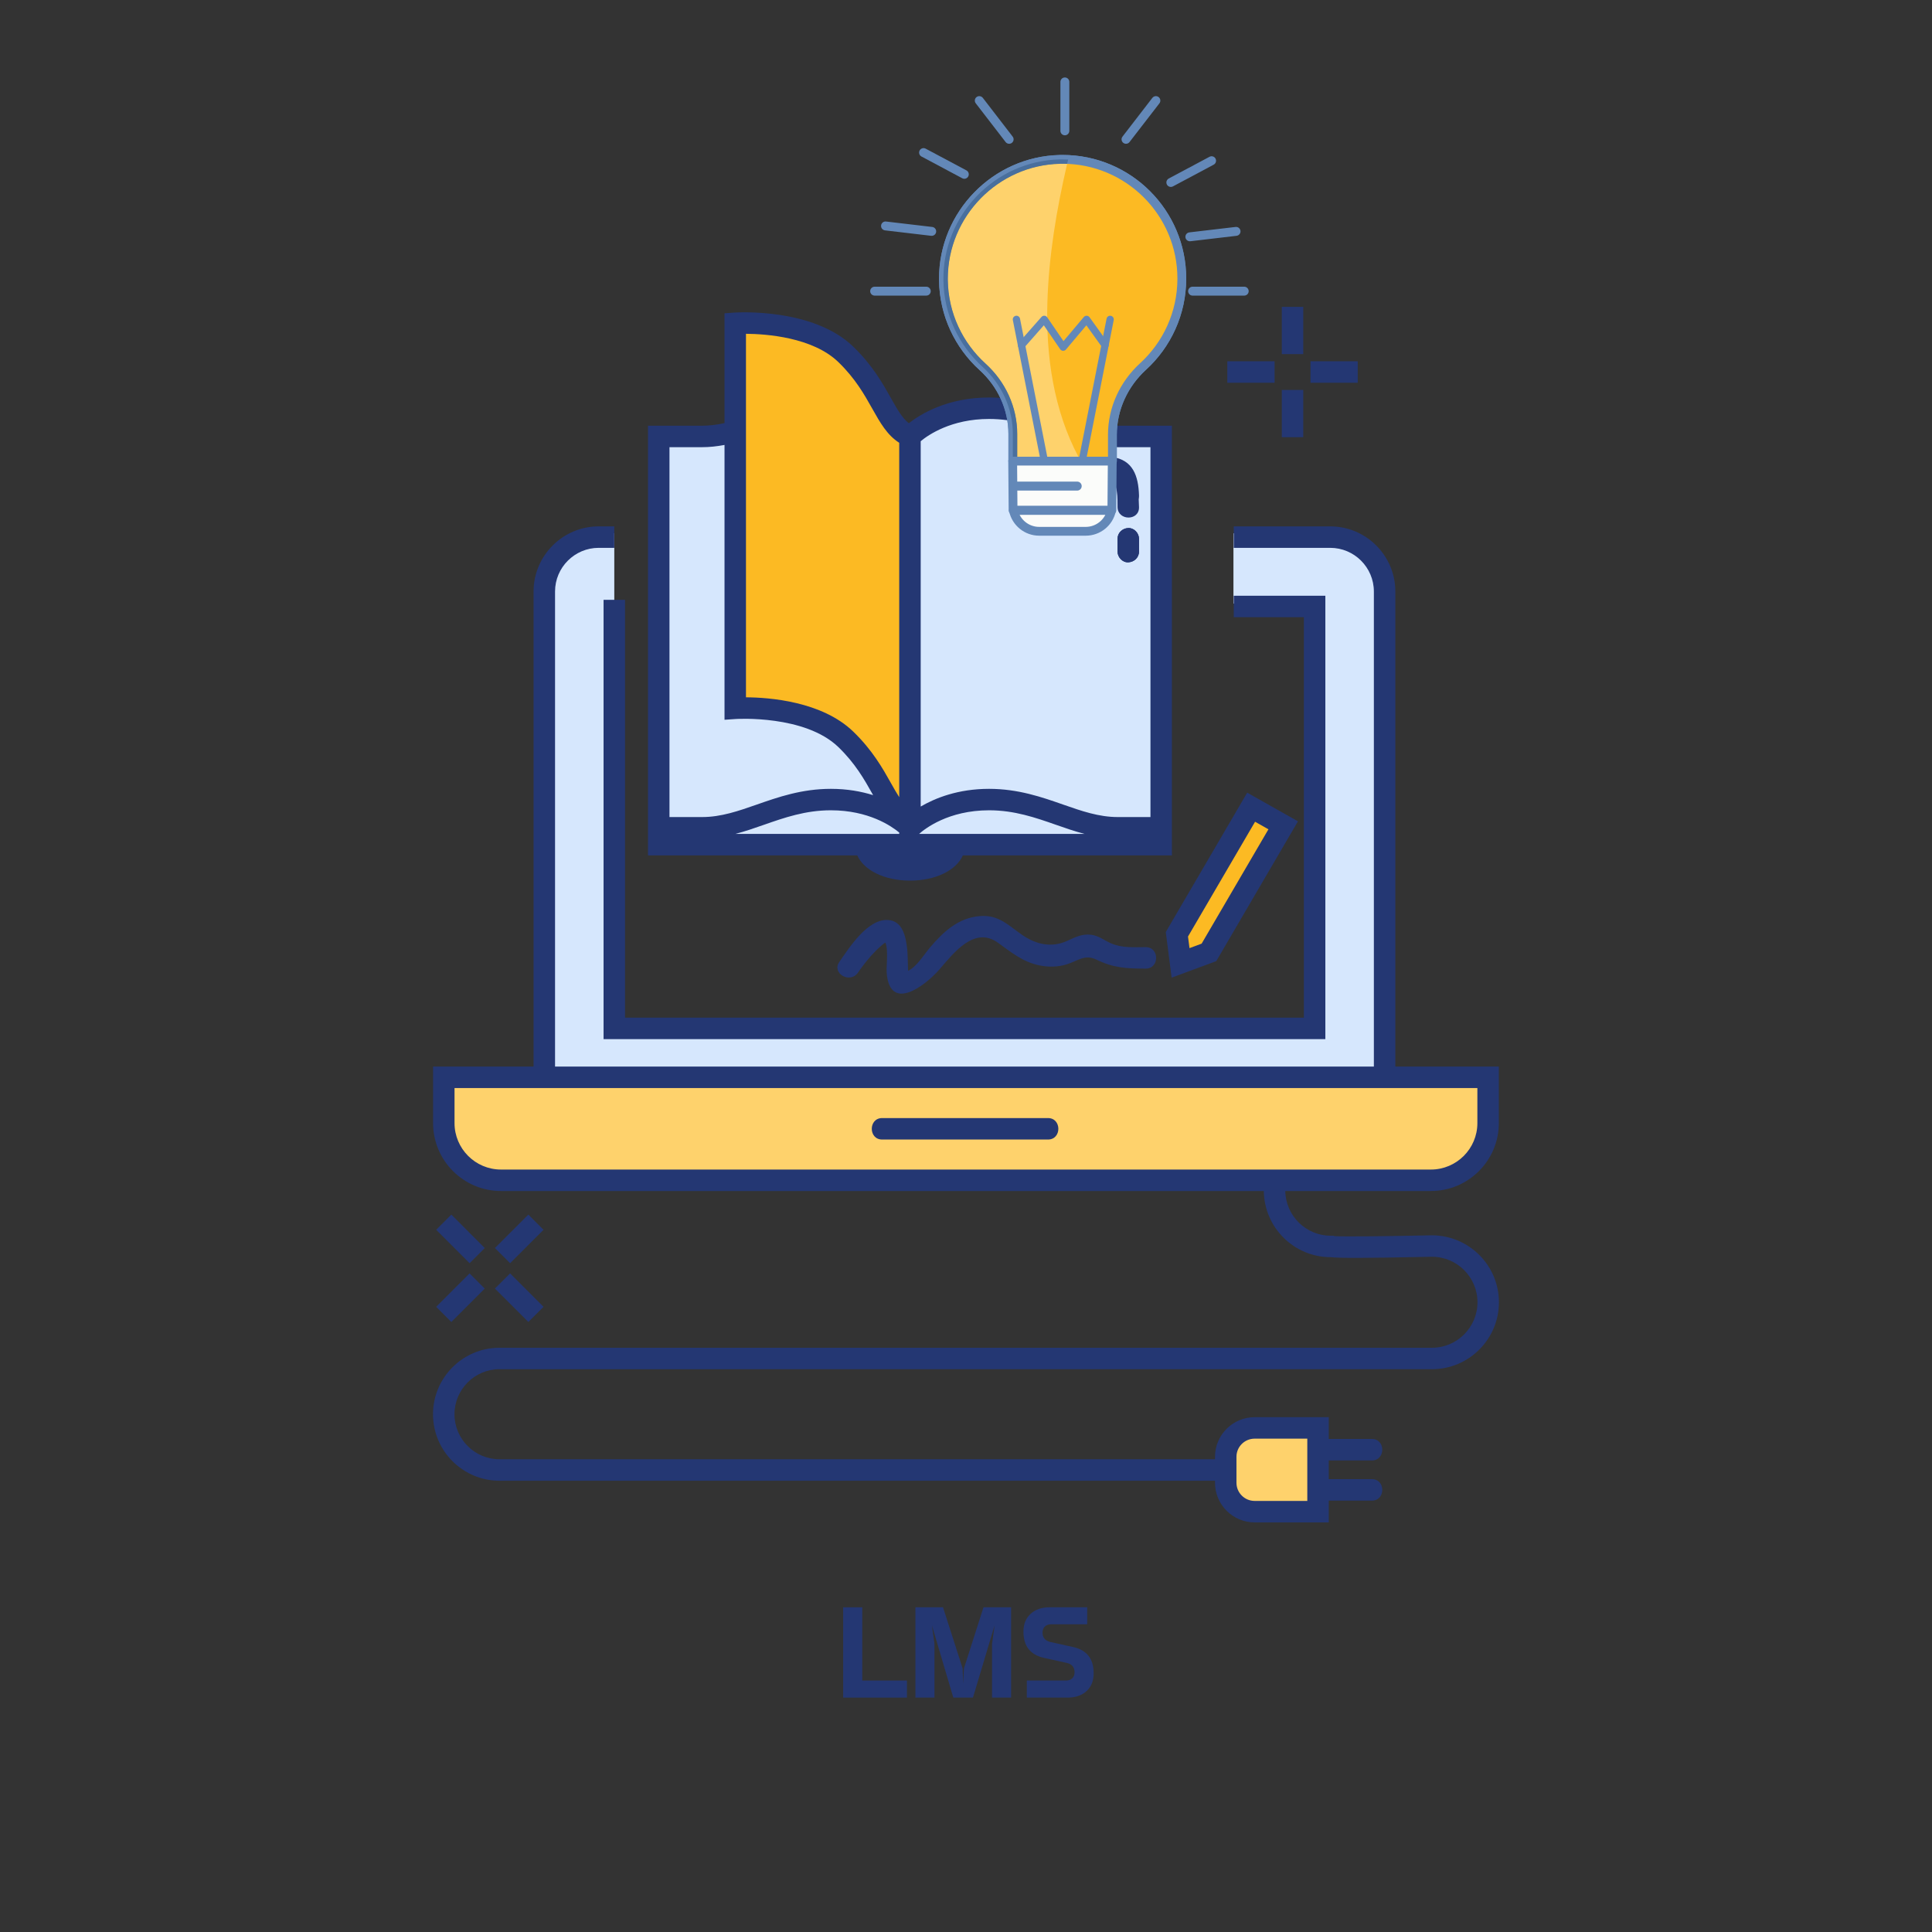 <svg xmlns="http://www.w3.org/2000/svg" xmlns:xlink="http://www.w3.org/1999/xlink" width="500" zoomAndPan="magnify" viewBox="0 0 375 375" height="500" preserveAspectRatio="xMidYMid meet" version="1.0"><rect x="0" y="0" width="375" height="375" fill="#333333" stroke="none"/><defs><g/><clipPath id="50ce3fae51"><path d="M 84.047 102.051 L 290.941 102.051 L 290.941 295.496 L 84.047 295.496 Z M 84.047 102.051 " clip-rule="nonzero"/></clipPath><clipPath id="e8f25e360f"><path d="M 248 59.5 L 253 59.5 L 253 69 L 248 69 Z M 248 59.5 " clip-rule="nonzero"/></clipPath><clipPath id="dea5d94ed0"><path d="M 84.047 247 L 95 247 L 95 257 L 84.047 257 Z M 84.047 247 " clip-rule="nonzero"/></clipPath><clipPath id="5aac0ce5f3"><path d="M 84.047 235 L 95 235 L 95 246 L 84.047 246 Z M 84.047 235 " clip-rule="nonzero"/></clipPath><clipPath id="c341b1b3e2"><path d="M 205 15.023 L 208 15.023 L 208 27 L 205 27 Z M 205 15.023 " clip-rule="nonzero"/></clipPath><clipPath id="4c05f6aa9b"><path d="M 230 55 L 242.281 55 L 242.281 58 L 230 58 Z M 230 55 " clip-rule="nonzero"/></clipPath><clipPath id="c1d88dd784"><path d="M 168.781 55 L 181 55 L 181 58 L 168.781 58 Z M 168.781 55 " clip-rule="nonzero"/></clipPath></defs><path fill="#d6e7fd" d="M 268.75 114.223 L 268.75 209.848 L 105.648 209.848 L 105.648 114.223 C 105.648 108.332 110.402 103.512 116.211 103.512 L 119.234 103.512 L 119.234 198.223 L 255.164 198.223 L 255.164 117.164 L 239.41 117.164 L 239.41 103.512 L 258.188 103.512 C 264 103.512 268.75 108.332 268.75 114.223 Z M 225.387 160.672 L 225.387 163.945 L 127.863 163.945 L 127.863 84.715 C 127.863 84.715 127.863 84.715 136.297 84.715 C 138.539 84.715 140.645 84.324 142.711 83.754 L 142.711 137.477 C 142.711 137.477 156.934 136.512 164.168 143.508 C 164.402 143.73 164.633 143.957 164.852 144.188 C 164.93 144.266 165 144.344 165.07 144.418 C 165.215 144.566 165.355 144.719 165.492 144.863 C 165.578 144.957 165.66 145.051 165.742 145.141 C 165.863 145.273 165.98 145.406 166.098 145.539 C 166.18 145.637 166.262 145.734 166.348 145.836 C 166.453 145.961 166.559 146.086 166.664 146.211 C 166.742 146.312 166.824 146.414 166.906 146.516 C 167.004 146.637 167.098 146.754 167.191 146.875 C 167.273 146.98 167.352 147.082 167.43 147.191 C 167.52 147.305 167.602 147.418 167.688 147.531 C 167.77 147.641 167.848 147.746 167.926 147.855 C 168.004 147.961 168.078 148.07 168.152 148.176 C 168.234 148.289 168.312 148.402 168.387 148.516 C 168.457 148.613 168.523 148.715 168.59 148.812 C 171.871 153.699 172.988 157.844 176.621 159.438 L 176.621 84.715 C 176.621 84.715 181.855 79.234 191.98 79.234 C 202.105 79.234 208.512 84.715 216.949 84.715 C 225.387 84.715 225.387 84.715 225.387 84.715 L 225.387 160.672 " fill-opacity="1" fill-rule="nonzero"/><path fill="#fcba23" d="M 176.621 84.715 C 171.719 82.562 171.402 75.773 164.168 68.781 C 156.934 61.785 142.711 62.754 142.711 62.754 L 142.711 137.477 C 142.711 137.477 156.934 136.512 164.168 143.508 C 171.402 150.496 171.719 157.289 176.621 159.438 Z M 229.145 186.898 L 228.434 181.34 L 242.844 156.676 L 249.066 160.191 L 234.656 184.855 L 229.145 186.898 " fill-opacity="1" fill-rule="nonzero"/><path fill="#fed26c" d="M 243.523 293.414 L 255.828 293.414 L 255.828 277.156 L 243.523 277.156 C 240.438 277.156 237.914 279.68 237.914 282.762 L 237.914 287.805 C 237.914 290.891 240.438 293.414 243.523 293.414 Z M 288.84 209.105 L 288.84 217.992 C 288.84 224.098 283.844 229.094 277.742 229.094 L 97.238 229.094 C 91.137 229.094 86.141 224.098 86.141 217.992 L 86.141 209.105 L 288.84 209.105 " fill-opacity="1" fill-rule="nonzero"/><path fill="#243773" d="M 230.59 181.781 L 230.883 184.031 L 233.234 183.16 L 246.203 160.965 L 243.609 159.5 Z M 227.414 189.758 L 226.277 180.906 L 242.082 153.855 L 251.934 159.418 L 236.078 186.551 L 227.414 189.758 " fill-opacity="1" fill-rule="nonzero"/><path fill="#243773" d="M 216.914 104.57 C 216.914 105.406 216.914 106.234 216.914 107.066 C 216.914 108.156 217.871 109.199 218.996 109.148 C 220.125 109.098 221.082 108.234 221.082 107.066 C 221.082 106.234 221.082 105.406 221.082 104.57 C 221.082 103.484 220.125 102.441 218.996 102.488 C 217.867 102.539 216.914 103.402 216.914 104.57 " fill-opacity="1" fill-rule="nonzero"/><path fill="#243773" d="M 199.398 88.988 C 202.973 89.516 205.969 91.91 209.48 92.598 C 211.086 92.914 212.66 92.789 214.281 92.82 C 216.668 92.859 216.832 93.629 216.914 96.129 C 217.004 98.805 221.168 98.812 221.082 96.129 C 220.957 92.391 219.914 89.238 215.828 88.703 C 212.523 88.27 210.137 88.609 206.895 87.223 C 204.859 86.348 202.719 85.297 200.508 84.973 C 197.883 84.582 196.75 88.602 199.398 88.988 " fill-opacity="1" fill-rule="nonzero"/><path fill="#243773" d="M 178.395 161.863 C 179.496 160.879 184.055 157.277 191.98 157.277 C 196.918 157.277 201 158.707 204.945 160.086 C 206.758 160.723 208.609 161.367 210.523 161.863 Z M 129.945 86.797 L 136.297 86.797 C 137.699 86.797 139.121 86.645 140.629 86.363 L 140.629 139.707 L 142.852 139.555 C 142.984 139.547 156.227 138.727 162.723 145.004 C 166.02 148.191 167.773 151.312 169.32 154.066 C 169.371 154.16 169.418 154.246 169.473 154.336 C 167.176 153.621 164.449 153.113 161.27 153.113 C 155.621 153.113 151.004 154.73 146.93 156.156 C 143.348 157.406 139.969 158.59 136.297 158.59 L 129.945 158.59 Z M 144.793 64.789 C 148.734 64.82 157.727 65.449 162.723 70.277 C 166.02 73.465 167.773 76.59 169.32 79.344 C 170.844 82.055 172.191 84.445 174.539 85.945 L 174.539 154.727 C 174.027 153.945 173.52 153.039 172.949 152.027 C 171.348 149.172 169.352 145.617 165.617 142.004 C 159.527 136.121 149.293 135.371 144.793 135.348 Z M 174.539 161.594 L 174.539 161.863 L 142.723 161.863 C 144.641 161.367 146.484 160.723 148.301 160.086 C 152.25 158.707 156.328 157.277 161.27 157.277 C 168.598 157.277 173.031 160.34 174.539 161.594 Z M 178.707 85.637 C 180.215 84.387 184.668 81.32 191.98 81.32 C 196.918 81.32 201 82.746 204.945 84.129 C 208.695 85.441 212.574 86.797 216.949 86.797 L 223.305 86.797 L 223.305 158.59 L 216.949 158.59 C 213.277 158.59 209.898 157.406 206.32 156.156 C 202.246 154.73 197.625 153.113 191.98 153.113 C 185.961 153.113 181.52 154.906 178.707 156.551 Z M 216.949 82.629 C 213.277 82.629 209.898 81.445 206.32 80.195 C 202.246 78.77 197.625 77.152 191.98 77.152 C 183.898 77.152 178.668 80.379 176.402 82.148 C 175.117 81.137 174.164 79.465 172.949 77.301 C 171.348 74.449 169.352 70.895 165.617 67.285 C 157.805 59.734 143.184 60.633 142.566 60.672 L 140.629 60.809 L 140.629 82.125 C 139.07 82.465 137.668 82.629 136.297 82.629 L 125.777 82.629 L 125.777 166.031 L 166.395 166.031 C 167.691 168.926 171.668 170.926 176.645 170.926 C 181.621 170.926 185.598 168.926 186.895 166.031 L 227.469 166.031 L 227.469 82.629 L 216.949 82.629 " fill-opacity="1" fill-rule="nonzero"/><path fill="#243773" d="M 216.914 104.57 C 216.914 105.406 216.914 106.234 216.914 107.066 C 216.914 108.156 217.871 109.199 218.996 109.148 C 220.125 109.098 221.082 108.234 221.082 107.066 C 221.082 106.234 221.082 105.406 221.082 104.57 C 221.082 103.484 220.125 102.441 218.996 102.488 C 217.867 102.539 216.914 103.402 216.914 104.57 " fill-opacity="1" fill-rule="nonzero"/><path fill="#243773" d="M 199.398 88.988 C 203.258 89.555 206.445 92.227 210.309 92.734 C 211.734 92.918 214.129 92.281 215.402 92.883 C 217.082 93.676 216.883 96.957 216.914 98.445 C 216.973 101.121 221.141 101.133 221.082 98.445 C 221 94.773 220.512 89.863 216.238 88.809 C 213.207 88.062 210.555 88.797 207.488 87.504 C 205.242 86.555 202.945 85.328 200.508 84.973 C 197.883 84.582 196.75 88.602 199.398 88.988 " fill-opacity="1" fill-rule="nonzero"/><path fill="#243773" d="M 171.227 221.184 C 181.953 221.184 192.684 221.184 203.414 221.184 C 206.094 221.184 206.098 217.016 203.414 217.016 C 192.684 217.016 181.953 217.016 171.227 217.016 C 168.543 217.016 168.539 221.184 171.227 221.184 " fill-opacity="1" fill-rule="nonzero"/><path fill="#243773" d="M 257.25 201.695 L 117.152 201.695 L 117.152 116.426 L 121.32 116.426 L 121.32 197.527 L 253.082 197.527 L 253.082 119.797 L 239.469 119.797 L 239.469 115.633 L 257.25 115.633 L 257.25 201.695 " fill-opacity="1" fill-rule="nonzero"/><g clip-path="url(#50ce3fae51)"><path fill="#243773" d="M 239.996 282.762 C 239.996 280.82 241.578 279.242 243.523 279.242 L 253.746 279.242 L 253.746 291.328 L 243.523 291.328 C 241.578 291.328 239.996 289.746 239.996 287.805 Z M 88.223 217.992 L 88.223 211.188 L 286.758 211.188 L 286.758 217.992 C 286.758 222.965 282.711 227.008 277.742 227.008 L 97.238 227.008 C 92.27 227.008 88.223 222.965 88.223 217.992 Z M 277.902 239.773 C 269.914 239.945 260.891 240.055 258.984 239.93 L 258.848 239.852 L 258.293 239.852 C 253.477 239.852 249.555 235.973 249.473 231.176 L 277.742 231.176 C 285.008 231.176 290.922 225.262 290.922 217.992 L 290.922 207.023 L 270.836 207.023 L 270.836 114.816 C 270.836 107.84 265.16 102.168 258.188 102.168 L 239.469 102.168 L 239.469 106.336 L 258.188 106.336 C 262.867 106.336 266.668 110.137 266.668 114.816 L 266.668 207.023 L 107.734 207.023 L 107.734 114.816 C 107.734 110.137 111.539 106.336 116.211 106.336 L 119.234 106.336 L 119.234 102.168 L 116.211 102.168 C 109.242 102.168 103.566 107.84 103.566 114.816 L 103.566 207.023 L 84.059 207.023 L 84.059 217.992 C 84.059 225.262 89.973 231.176 97.238 231.176 L 245.305 231.176 C 245.387 238.27 251.176 244.016 258.289 244.02 C 259.871 244.191 264.227 244.234 277.945 243.938 C 282.816 243.938 286.777 247.898 286.777 252.77 C 286.777 257.633 282.816 261.598 277.945 261.598 L 96.953 261.598 C 89.84 261.598 84.047 267.387 84.047 274.504 C 84.047 281.621 89.84 287.41 96.953 287.41 L 235.832 287.406 L 235.832 287.805 C 235.832 292.047 239.281 295.496 243.523 295.496 L 257.914 295.496 L 257.914 291.266 C 260.707 291.266 263.496 291.266 266.289 291.266 C 268.969 291.266 268.973 287.102 266.289 287.102 C 263.496 287.102 260.707 287.102 257.914 287.102 L 257.914 283.469 C 260.707 283.469 263.496 283.469 266.289 283.469 C 268.969 283.469 268.973 279.301 266.289 279.301 C 263.496 279.301 260.707 279.301 257.914 279.301 L 257.914 275.074 L 243.523 275.074 C 239.281 275.074 235.832 278.523 235.832 282.762 L 235.832 283.242 L 96.953 283.242 C 92.137 283.242 88.215 279.32 88.215 274.504 C 88.215 269.684 92.137 265.762 96.93 265.762 L 97.016 265.766 L 277.945 265.762 C 285.113 265.762 290.941 259.934 290.941 252.77 C 290.941 245.602 285.113 239.773 277.902 239.773 " fill-opacity="1" fill-rule="nonzero"/></g><path fill="#243773" d="M 263.535 74.293 L 254.363 74.293 L 254.363 70.125 L 263.535 70.125 L 263.535 74.293 " fill-opacity="1" fill-rule="nonzero"/><path fill="#243773" d="M 247.395 74.293 L 238.223 74.293 L 238.223 70.125 L 247.395 70.125 L 247.395 74.293 " fill-opacity="1" fill-rule="nonzero"/><path fill="#243773" d="M 252.961 84.863 L 248.797 84.863 L 248.797 75.691 L 252.961 75.691 L 252.961 84.863 " fill-opacity="1" fill-rule="nonzero"/><g clip-path="url(#e8f25e360f)"><path fill="#243773" d="M 252.961 68.73 L 248.797 68.73 L 248.797 59.559 L 252.961 59.559 L 252.961 68.73 " fill-opacity="1" fill-rule="nonzero"/></g><path fill="#243773" d="M 99.012 245.188 L 96.066 242.242 L 102.555 235.754 L 105.5 238.703 L 99.012 245.188 " fill-opacity="1" fill-rule="nonzero"/><g clip-path="url(#dea5d94ed0)"><path fill="#243773" d="M 87.605 256.598 L 84.66 253.652 L 91.145 247.168 L 94.09 250.113 L 87.605 256.598 " fill-opacity="1" fill-rule="nonzero"/></g><path fill="#243773" d="M 102.555 256.598 L 96.066 250.113 L 99.012 247.168 L 105.5 253.652 L 102.555 256.598 " fill-opacity="1" fill-rule="nonzero"/><g clip-path="url(#5aac0ce5f3)"><path fill="#243773" d="M 91.145 245.188 L 84.66 238.703 L 87.605 235.754 L 94.09 242.242 L 91.145 245.188 " fill-opacity="1" fill-rule="nonzero"/></g><path fill="#243773" d="M 166.508 188.812 C 167.562 187.293 168.734 185.805 170.043 184.496 C 170.465 184.082 170.895 183.68 171.352 183.305 C 172.129 182.672 172.141 183.051 171.527 182.43 C 172.609 183.52 171.996 187.281 172.102 188.758 C 172.66 196.566 179.527 191.434 182.422 188.074 C 185.133 184.93 189.133 179.727 193.676 182.965 C 196.316 184.852 198.523 186.742 201.848 187.398 C 203.547 187.738 205.312 187.699 206.973 187.203 C 209.215 186.527 210.512 185.148 212.836 186.273 C 216.156 187.879 218.664 188.008 222.391 188.008 C 225.074 188.008 225.078 183.84 222.391 183.84 C 220.047 183.84 217.809 184.039 215.625 183.09 C 214.312 182.52 213.305 181.645 211.832 181.441 C 210.016 181.191 208.664 181.941 207.066 182.652 C 204.109 183.977 201.156 183.328 198.516 181.543 C 195.691 179.629 193.922 177.516 190.184 177.812 C 186.035 178.141 183.141 180.828 180.57 183.836 C 179.395 185.203 177.898 187.727 176.207 188.449 C 176.309 189.465 176.32 189.43 176.25 188.336 C 176.242 188.016 176.234 187.699 176.23 187.383 C 176.195 186.293 176.191 185.211 176.074 184.129 C 175.82 181.824 175.215 178.75 172.371 178.57 C 168.41 178.316 164.867 183.902 162.91 186.711 C 161.375 188.918 164.988 191 166.508 188.812 " fill-opacity="1" fill-rule="nonzero"/><path fill="#fcba23" d="M 229.391 54.07 C 229.391 41.102 218.727 30.633 205.695 30.938 C 193.086 31.238 182.949 41.777 183.117 54.387 C 183.207 61.055 186.121 67.035 190.707 71.199 C 194.402 74.551 196.59 79.242 196.59 84.23 L 196.59 89.504 L 215.918 89.504 L 215.918 84.375 C 215.918 79.316 218.129 74.555 221.863 71.141 C 226.488 66.91 229.391 60.832 229.391 54.07 " fill-opacity="1" fill-rule="nonzero"/><path fill="#6388b8" d="M 229.391 54.07 L 230.242 54.07 C 230.242 40.816 219.504 30.078 206.254 30.078 C 206.059 30.078 205.863 30.082 205.672 30.086 C 199.188 30.238 193.332 33.004 189.105 37.344 C 184.875 41.68 182.266 47.605 182.266 54.074 L 182.266 54.402 L 182.266 54.398 C 182.359 61.309 185.379 67.52 190.137 71.832 C 193.66 75.031 195.734 79.496 195.734 84.23 L 195.734 89.504 C 195.734 89.73 195.824 89.953 195.984 90.113 C 196.145 90.27 196.363 90.359 196.59 90.359 L 215.918 90.359 C 216.145 90.359 216.363 90.27 216.52 90.113 C 216.68 89.953 216.773 89.73 216.773 89.504 L 216.773 84.375 C 216.773 79.566 218.875 75.031 222.438 71.773 C 227.23 67.391 230.242 61.078 230.242 54.07 L 228.535 54.07 C 228.535 60.582 225.742 66.434 221.285 70.508 C 217.387 74.078 215.062 79.066 215.062 84.375 L 215.062 88.652 L 197.445 88.652 L 197.445 84.23 C 197.445 78.988 195.148 74.07 191.285 70.566 C 186.863 66.551 184.059 60.797 183.973 54.375 L 183.973 54.074 C 183.973 48.074 186.395 42.574 190.328 38.535 C 194.262 34.504 199.695 31.938 205.711 31.793 C 205.895 31.789 206.074 31.785 206.254 31.785 C 212.41 31.789 217.973 34.281 222.008 38.312 C 226.043 42.348 228.535 47.914 228.535 54.07 L 229.391 54.07 " fill-opacity="1" fill-rule="nonzero"/><path fill="#fcba23" d="M 229.391 54.07 C 229.391 41.102 218.727 30.633 205.695 30.938 C 193.086 31.238 182.949 41.777 183.117 54.387 C 183.207 61.055 186.121 67.035 190.707 71.199 C 194.402 74.551 196.59 79.242 196.59 84.23 L 196.59 89.504 L 215.918 89.504 L 215.918 84.375 C 215.918 79.316 218.129 74.555 221.863 71.141 C 226.488 66.91 229.391 60.832 229.391 54.07 " fill-opacity="1" fill-rule="nonzero"/><path fill="#6388b8" d="M 229.391 54.07 L 230.242 54.07 C 230.242 40.816 219.504 30.078 206.254 30.078 C 206.059 30.078 205.863 30.082 205.672 30.086 C 199.188 30.238 193.332 33.004 189.105 37.344 C 184.875 41.68 182.266 47.605 182.266 54.074 L 182.266 54.402 L 182.266 54.398 C 182.359 61.309 185.379 67.52 190.137 71.832 C 193.66 75.031 195.734 79.496 195.734 84.23 L 195.734 89.504 C 195.734 89.73 195.824 89.953 195.984 90.113 C 196.145 90.27 196.363 90.359 196.59 90.359 L 215.918 90.359 C 216.145 90.359 216.363 90.27 216.52 90.113 C 216.68 89.953 216.773 89.73 216.773 89.504 L 216.773 84.375 C 216.773 79.566 218.875 75.031 222.438 71.773 C 227.23 67.391 230.242 61.078 230.242 54.07 L 228.535 54.07 C 228.535 60.582 225.742 66.434 221.285 70.508 C 217.387 74.078 215.062 79.066 215.062 84.375 L 215.062 88.652 L 197.445 88.652 L 197.445 84.23 C 197.445 78.988 195.148 74.07 191.285 70.566 C 186.863 66.551 184.059 60.797 183.973 54.375 L 183.973 54.074 C 183.973 48.074 186.395 42.574 190.328 38.535 C 194.262 34.504 199.695 31.938 205.711 31.793 C 205.895 31.789 206.074 31.785 206.254 31.785 C 212.41 31.789 217.973 34.281 222.008 38.312 C 226.043 42.348 228.535 47.914 228.535 54.07 L 229.391 54.07 " fill-opacity="1" fill-rule="nonzero"/><path fill="#fed26c" d="M 209.32 88.652 L 197.445 88.652 L 197.445 84.23 C 197.445 78.988 195.148 74.07 191.285 70.566 C 186.863 66.551 184.059 60.797 183.973 54.375 L 183.973 54.074 C 183.973 48.074 186.395 42.574 190.328 38.535 C 194.262 34.504 199.695 31.938 205.711 31.793 C 205.895 31.789 206.074 31.785 206.254 31.785 C 206.547 31.785 206.84 31.793 207.129 31.805 C 205.062 40.707 203.551 49.738 203.293 58.867 C 203.004 69.125 204.516 79.629 209.32 88.652 " fill-opacity="1" fill-rule="nonzero"/><path fill="#496f9d" d="M 209.789 89.504 L 196.59 89.504 L 196.59 84.23 C 196.59 79.242 194.402 74.551 190.707 71.199 C 186.121 67.035 183.207 61.055 183.117 54.387 C 182.949 41.777 193.086 31.238 205.695 30.938 C 205.84 30.938 205.988 30.938 206.133 30.938 C 206.535 30.938 206.934 30.945 207.324 30.965 C 207.262 31.242 207.195 31.523 207.129 31.805 C 206.84 31.793 206.547 31.785 206.254 31.785 C 206.074 31.785 205.895 31.789 205.711 31.793 C 199.695 31.938 194.262 34.504 190.328 38.535 C 186.395 42.574 183.973 48.074 183.973 54.074 L 183.973 54.375 C 184.059 60.797 186.863 66.551 191.285 70.566 C 195.148 74.07 197.445 78.988 197.445 84.23 L 197.445 88.652 L 209.32 88.652 C 209.473 88.938 209.629 89.223 209.789 89.504 " fill-opacity="1" fill-rule="nonzero"/><path fill="#6388b8" d="M 203.406 89.34 L 197.984 61.855 C 197.91 61.473 197.535 61.223 197.152 61.297 C 196.77 61.375 196.516 61.746 196.594 62.133 L 202.02 89.617 C 202.094 90 202.465 90.25 202.848 90.176 C 203.234 90.098 203.484 89.723 203.406 89.34 " fill-opacity="1" fill-rule="nonzero"/><path fill="#6388b8" d="M 210.75 89.617 L 216.172 62.133 C 216.25 61.746 215.996 61.375 215.613 61.297 C 215.23 61.223 214.855 61.473 214.785 61.855 L 209.359 89.34 C 209.281 89.727 209.531 90.098 209.918 90.176 C 210.301 90.25 210.672 90 210.75 89.617 " fill-opacity="1" fill-rule="nonzero"/><path fill="#fbfcfa" d="M 215.812 99.039 L 196.637 99.039 L 196.559 89.504 L 215.891 89.504 L 215.812 99.039 " fill-opacity="1" fill-rule="nonzero"/><path fill="#6388b8" d="M 215.812 99.039 L 215.812 98.184 L 197.484 98.184 L 197.422 90.359 L 215.027 90.359 L 214.957 99.031 L 215.812 99.039 L 215.812 98.184 L 215.812 99.039 L 216.668 99.043 L 216.742 89.512 C 216.746 89.285 216.656 89.066 216.496 88.902 C 216.336 88.742 216.117 88.652 215.891 88.652 L 196.559 88.652 C 196.332 88.652 196.113 88.742 195.953 88.902 C 195.793 89.066 195.703 89.285 195.703 89.512 L 195.781 99.043 C 195.785 99.516 196.168 99.891 196.637 99.891 L 215.812 99.891 C 216.285 99.891 216.664 99.516 216.668 99.043 L 215.812 99.039 " fill-opacity="1" fill-rule="nonzero"/><path fill="#fbfcfa" d="M 196.707 99.074 C 197.211 101.438 199.301 103.125 201.711 103.125 L 210.734 103.125 C 213.152 103.125 215.238 101.438 215.742 99.074 L 196.707 99.074 " fill-opacity="1" fill-rule="nonzero"/><path fill="#6388b8" d="M 196.707 99.074 L 195.871 99.254 C 196.461 102.008 198.895 103.977 201.711 103.977 L 210.734 103.977 C 213.559 103.977 215.992 102.008 216.578 99.254 C 216.633 99.004 216.57 98.742 216.41 98.539 C 216.246 98.336 216.004 98.223 215.742 98.223 L 196.707 98.223 C 196.449 98.223 196.203 98.336 196.043 98.539 C 195.879 98.742 195.816 99.004 195.871 99.254 L 196.707 99.074 L 196.707 99.93 L 215.742 99.93 L 215.742 99.074 L 214.91 98.898 C 214.488 100.863 212.746 102.27 210.734 102.27 L 201.711 102.27 C 199.699 102.27 197.961 100.863 197.543 98.898 L 196.707 99.074 L 196.707 99.93 L 196.707 99.074 " fill-opacity="1" fill-rule="nonzero"/><path fill="#6388b8" d="M 198.809 67.457 L 202.609 63.145 L 205.781 67.781 C 205.906 67.969 206.109 68.078 206.332 68.09 C 206.551 68.102 206.766 68.008 206.906 67.84 L 210.863 63.145 L 213.914 67.398 C 214.145 67.715 214.59 67.789 214.906 67.562 C 215.227 67.332 215.297 66.891 215.07 66.574 L 211.48 61.582 C 211.352 61.402 211.152 61.293 210.93 61.285 C 210.715 61.277 210.504 61.371 210.363 61.539 L 206.422 66.215 L 203.266 61.594 C 203.141 61.414 202.941 61.297 202.723 61.285 C 202.504 61.273 202.293 61.359 202.148 61.523 L 197.742 66.516 C 197.484 66.809 197.512 67.262 197.805 67.52 C 198.102 67.777 198.547 67.746 198.809 67.457 " fill-opacity="1" fill-rule="nonzero"/><g clip-path="url(#c341b1b3e2)"><path fill="#6388b8" d="M 207.555 25.395 L 207.555 15.902 C 207.555 15.422 207.168 15.035 206.688 15.035 C 206.211 15.035 205.824 15.422 205.824 15.902 L 205.824 25.395 C 205.824 25.871 206.211 26.262 206.688 26.262 C 207.168 26.262 207.555 25.871 207.555 25.395 " fill-opacity="1" fill-rule="nonzero"/></g><path fill="#6388b8" d="M 219.242 27.57 L 225.043 20.055 C 225.336 19.676 225.262 19.133 224.887 18.84 C 224.508 18.547 223.965 18.621 223.672 18.996 L 217.875 26.516 C 217.582 26.895 217.652 27.438 218.031 27.73 C 218.41 28.02 218.953 27.949 219.242 27.57 " fill-opacity="1" fill-rule="nonzero"/><path fill="#6388b8" d="M 196.559 26.516 L 190.766 18.996 C 190.473 18.621 189.926 18.547 189.547 18.84 C 189.172 19.133 189.102 19.676 189.395 20.055 L 195.188 27.57 C 195.48 27.949 196.027 28.02 196.402 27.73 C 196.781 27.438 196.852 26.895 196.559 26.516 " fill-opacity="1" fill-rule="nonzero"/><path fill="#6388b8" d="M 227.668 36.18 L 235.578 31.961 C 236 31.734 236.156 31.211 235.934 30.789 C 235.711 30.367 235.184 30.207 234.762 30.434 L 226.852 34.652 C 226.43 34.879 226.273 35.402 226.496 35.824 C 226.719 36.246 227.246 36.402 227.668 36.18 " fill-opacity="1" fill-rule="nonzero"/><path fill="#6388b8" d="M 187.582 33.07 L 179.668 28.852 C 179.25 28.629 178.727 28.785 178.5 29.207 C 178.273 29.629 178.434 30.152 178.855 30.379 L 186.77 34.598 C 187.191 34.824 187.715 34.664 187.938 34.242 C 188.164 33.82 188.004 33.297 187.582 33.07 " fill-opacity="1" fill-rule="nonzero"/><path fill="#6388b8" d="M 231.055 46.824 L 240.016 45.77 C 240.492 45.711 240.832 45.285 240.777 44.809 C 240.723 44.336 240.293 43.992 239.82 44.051 L 230.852 45.105 C 230.375 45.16 230.039 45.59 230.09 46.062 C 230.145 46.539 230.578 46.879 231.055 46.824 " fill-opacity="1" fill-rule="nonzero"/><path fill="#6388b8" d="M 180.945 44.051 L 171.98 42.996 C 171.508 42.941 171.074 43.277 171.02 43.754 C 170.965 44.23 171.305 44.66 171.781 44.715 L 180.742 45.77 C 181.219 45.824 181.648 45.484 181.707 45.012 C 181.762 44.539 181.422 44.105 180.945 44.051 " fill-opacity="1" fill-rule="nonzero"/><g clip-path="url(#4c05f6aa9b)"><path fill="#6388b8" d="M 231.477 57.379 L 241.5 57.379 C 241.977 57.379 242.367 56.992 242.367 56.516 C 242.367 56.035 241.977 55.648 241.5 55.648 L 231.477 55.648 C 231 55.648 230.613 56.035 230.613 56.516 C 230.613 56.992 231 57.379 231.477 57.379 " fill-opacity="1" fill-rule="nonzero"/></g><g clip-path="url(#c1d88dd784)"><path fill="#6388b8" d="M 169.77 57.379 L 179.793 57.379 C 180.27 57.379 180.656 56.992 180.656 56.516 C 180.656 56.035 180.27 55.648 179.793 55.648 L 169.77 55.648 C 169.293 55.648 168.902 56.035 168.902 56.516 C 168.902 56.992 169.293 57.379 169.77 57.379 " fill-opacity="1" fill-rule="nonzero"/></g><path fill="#6388b8" d="M 197.23 95.223 L 209.086 95.223 C 209.566 95.223 209.957 94.832 209.957 94.352 C 209.957 93.871 209.566 93.48 209.086 93.48 L 197.23 93.48 C 196.75 93.48 196.359 93.871 196.359 94.352 C 196.359 94.832 196.75 95.223 197.23 95.223 " fill-opacity="1" fill-rule="nonzero"/><g fill="#243773" fill-opacity="1"><g transform="translate(162.208, 329.505)"><g><path d="M 5.156 -14.234 L 5.156 -3.312 L 13.828 -3.312 L 13.828 0 L 1.453 0 L 1.453 -17.531 L 5.156 -17.531 Z M 5.156 -14.234 "/></g></g></g><g fill="#243773" fill-opacity="1"><g transform="translate(176.225, 329.505)"><g><path d="M 10.875 -5.656 L 14.672 -17.531 L 20.031 -17.531 L 20.031 0 L 16.328 0 L 16.328 -10.422 L 16.828 -14.031 L 12.625 0 L 8.812 0 L 4.656 -14.031 L 5.156 -10.469 L 5.156 0 L 1.453 0 L 1.453 -17.531 L 6.812 -17.531 L 10.625 -5.656 L 10.719 -2.703 Z M 10.875 -5.656 "/></g></g></g><g fill="#243773" fill-opacity="1"><g transform="translate(197.652, 329.505)"><g><path d="M 10.469 -14.234 L 6.406 -14.234 C 5.852 -14.234 5.43 -14.082 5.141 -13.781 C 4.848 -13.488 4.703 -13.102 4.703 -12.625 C 4.703 -11.676 5.188 -11.07 6.156 -10.812 L 10.672 -9.812 C 11.973 -9.52 12.957 -8.953 13.625 -8.109 C 14.289 -7.273 14.625 -6.141 14.625 -4.703 C 14.625 -3.254 14.164 -2.109 13.25 -1.266 C 12.332 -0.422 11.102 0 9.562 0 L 1.656 0 L 1.656 -3.312 L 9.219 -3.312 C 9.77 -3.312 10.191 -3.457 10.484 -3.75 C 10.773 -4.051 10.922 -4.438 10.922 -4.906 C 10.922 -5.875 10.438 -6.477 9.469 -6.719 L 4.953 -7.719 C 3.648 -8.02 2.664 -8.586 2 -9.422 C 1.332 -10.266 1 -11.398 1 -12.828 C 1 -14.273 1.461 -15.422 2.391 -16.266 C 3.316 -17.109 4.539 -17.531 6.062 -17.531 L 13.375 -17.531 L 13.375 -14.234 Z M 10.469 -14.234 "/></g></g></g></svg>